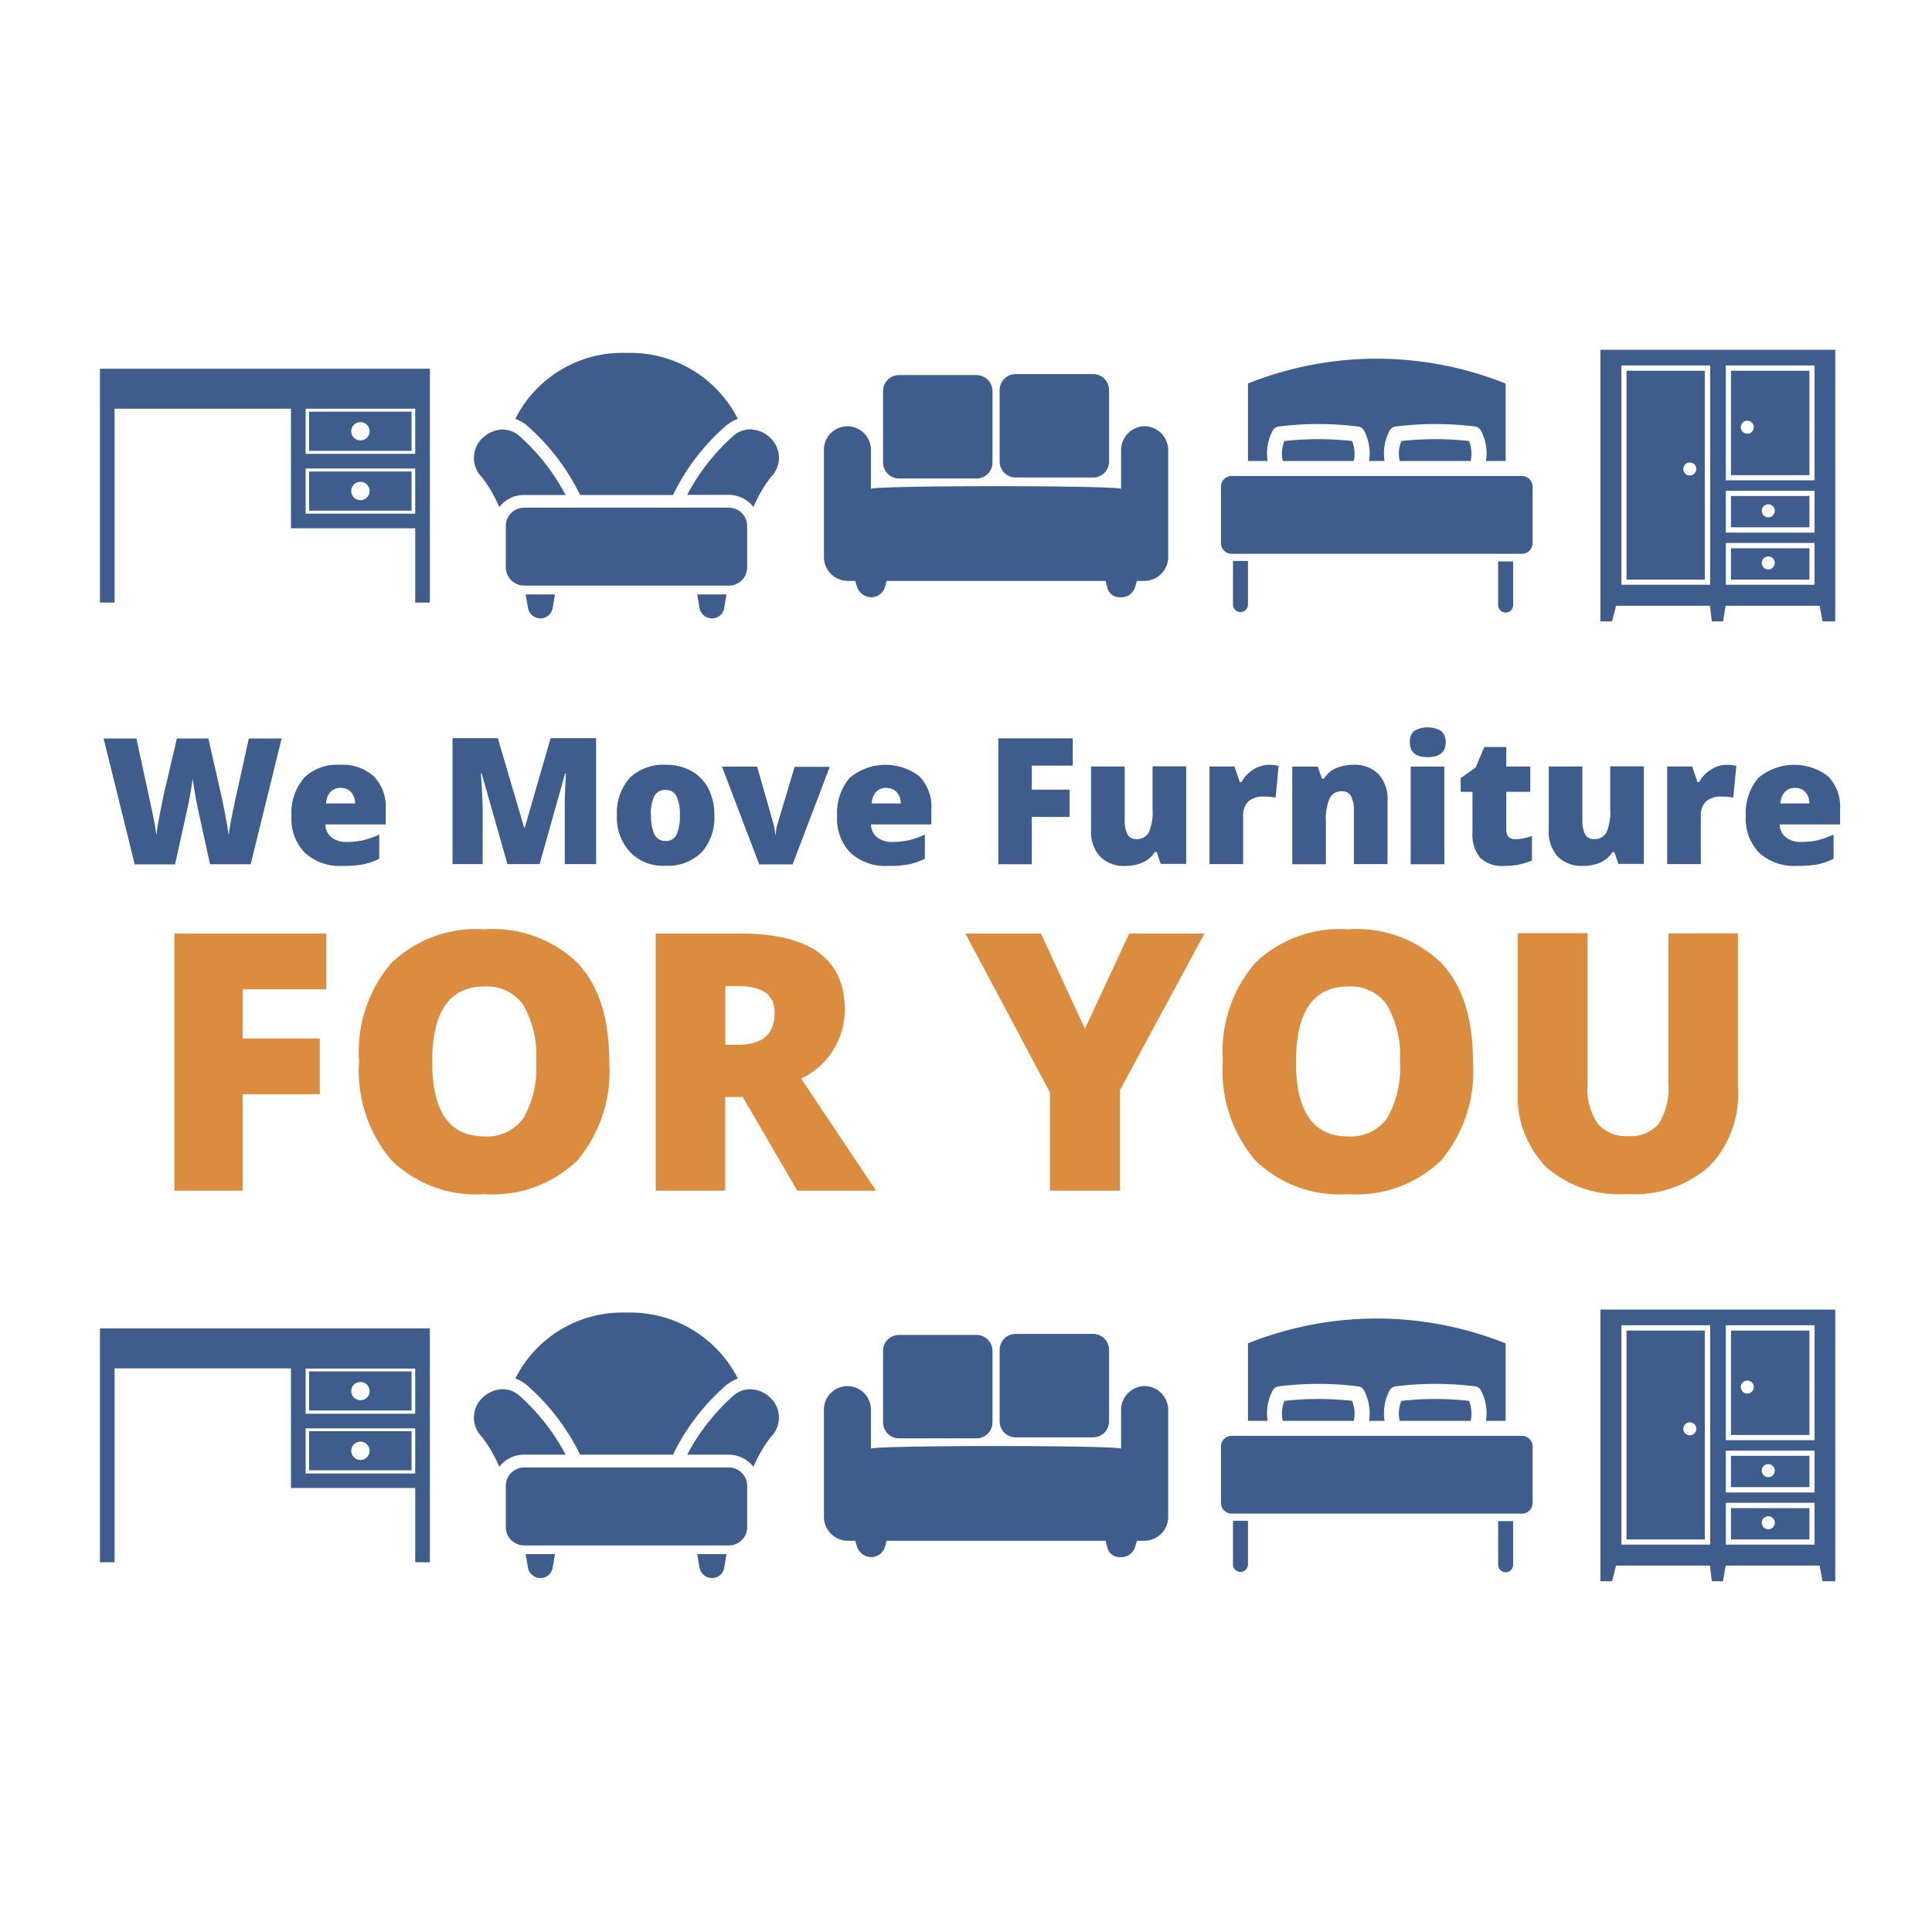 <?xml version="1.0" encoding="UTF-8"?>
<svg xmlns="http://www.w3.org/2000/svg" xmlns:xlink="http://www.w3.org/1999/xlink" width="116" height="116" viewBox="0 0 116 116">
  <defs>
    <clipPath id="b">
      <rect width="116" height="116"></rect>
    </clipPath>
  </defs>
  <g id="a" clip-path="url(#b)">
    <g transform="translate(-0.05 -0.03)">
      <path d="M31.25,26.22a1.507,1.507,0,0,0-1.02-.4,1.776,1.776,0,0,0-1.14.45,1.64,1.64,0,0,0-.1,2.42,8.3,8.3,0,0,1,1.04,1.79,1.852,1.852,0,0,1,1.49-.73h2.49a12.591,12.591,0,0,0-2.76-3.53Zm14.99.04a1.8,1.8,0,0,0-1.14-.45,1.543,1.543,0,0,0-1.03.4,12.591,12.591,0,0,0-2.76,3.53H43.8a1.9,1.9,0,0,1,1.49.73,8.057,8.057,0,0,1,1.04-1.79,1.633,1.633,0,0,0-.1-2.42Zm-2.43,4.25H31.52a1.1,1.1,0,0,0-1.1,1.1v2.48a1.1,1.1,0,0,0,1.1,1.1H43.81a1.1,1.1,0,0,0,1.1-1.1V31.61A1.1,1.1,0,0,0,43.81,30.51Zm-6.15-9.29a7.19,7.19,0,0,0-6.67,3.96,2.155,2.155,0,0,1,.79.48,13.259,13.259,0,0,1,3.1,4.09h5.58a13.032,13.032,0,0,1,3.1-4.09,2.464,2.464,0,0,1,.79-.48,7.229,7.229,0,0,0-6.67-3.96Zm-4.29,14.5-.14.83a.741.741,0,0,1-.73.61h0a.762.762,0,0,1-.75-.63l-.14-.81Zm10.3,0-.14.83a.741.741,0,0,1-.73.61h0a.762.762,0,0,1-.75-.63l-.14-.81Z" fill="#3f5d8c"></path>
      <path d="M68.77,25.62a1.441,1.441,0,0,0-1.41,1.47v2.29c-.3-.21-14.72-.21-15.02,0V27.09a1.411,1.411,0,1,0-2.82,0v6.35a1.441,1.441,0,0,0,1.41,1.47h.47l.1.33a.912.912,0,0,0,.87.65h0a.855.855,0,0,0,.82-.63l.09-.35H66.43l.11.43a.75.75,0,0,0,.72.55h.12a.858.858,0,0,0,.83-.63l.1-.35h.47a1.441,1.441,0,0,0,1.41-1.47V27.09a1.441,1.441,0,0,0-1.41-1.47Zm-9.13-2.09v4.25a.961.961,0,0,1-.94.98H54.01a.961.961,0,0,1-.94-.98V23.53a.961.961,0,0,1,.94-.98H58.7A.961.961,0,0,1,59.64,23.53Zm6.06-1.04H61.01a.961.961,0,0,0-.94.98v4.25a.961.961,0,0,0,.94.98H65.7a.961.961,0,0,0,.94-.98V23.47A.961.961,0,0,0,65.7,22.49Z" fill="#3f5d8c"></path>
      <path d="M103.98,32.95v1.88h4.7V32.95Zm2.24,1.27a.39.39,0,1,1,0-.78.384.384,0,0,1,.39.39A.39.39,0,0,1,106.22,34.22Zm-2.24-4.41v1.88h4.7V29.81Zm2.24,1.28a.39.39,0,1,1,0-.78.384.384,0,0,1,.39.39A.39.39,0,0,1,106.22,31.09Zm-8.51-8.8V34.83h4.7V22.29Zm3.8,6.29a.39.39,0,1,1,0-.78.39.39,0,0,1,.39.39A.4.4,0,0,1,101.51,28.58Zm2.47-6.29v6.27h4.7V22.29Zm.98,3.78a.39.39,0,0,1-.39-.39.39.39,0,0,1,.78,0A.39.39,0,0,1,104.96,26.07Zm-7.25-3.78V34.83h4.7V22.29Zm3.8,6.29a.39.39,0,1,1,0-.78.39.39,0,0,1,.39.39A.4.4,0,0,1,101.51,28.58Zm2.47-6.29v6.27h4.7V22.29Zm.98,3.78a.39.39,0,0,1-.39-.39.39.39,0,0,1,.78,0A.39.39,0,0,1,104.96,26.07Zm-.98,3.74v1.88h4.7V29.81Zm2.24,1.28a.39.39,0,1,1,0-.78.384.384,0,0,1,.39.39A.39.39,0,0,1,106.22,31.09Zm-2.24,1.86v1.88h4.7V32.95Zm2.24,1.27a.39.39,0,1,1,0-.78.384.384,0,0,1,.39.39A.39.39,0,0,1,106.22,34.22Zm-2.24-11.93v6.27h4.7V22.29Zm.98,3.78a.39.39,0,0,1-.39-.39.39.39,0,0,1,.78,0A.39.39,0,0,1,104.96,26.07Zm-.98,3.74v1.88h4.7V29.81Zm2.24,1.28a.39.39,0,1,1,0-.78.384.384,0,0,1,.39.39A.39.39,0,0,1,106.22,31.09Zm-2.24,1.86v1.88h4.7V32.95Zm2.24,1.27a.39.39,0,1,1,0-.78.384.384,0,0,1,.39.39A.39.39,0,0,1,106.22,34.22ZM97.71,22.29V34.83h4.7V22.29Zm3.8,6.29a.39.39,0,1,1,0-.78.39.39,0,0,1,.39.39A.4.4,0,0,1,101.51,28.58Zm-3.8-6.29V34.83h4.7V22.29Zm3.8,6.29a.39.39,0,1,1,0-.78.39.39,0,0,1,.39.39A.4.4,0,0,1,101.51,28.58Zm2.47-6.29v6.27h4.7V22.29Zm.98,3.78a.39.39,0,0,1-.39-.39.39.39,0,0,1,.78,0A.39.39,0,0,1,104.96,26.07Zm-.98,3.74v1.88h4.7V29.81Zm2.24,1.28a.39.39,0,1,1,0-.78.384.384,0,0,1,.39.39A.39.39,0,0,1,106.22,31.09Zm-2.24,1.86v1.88h4.7V32.95Zm2.24,1.27a.39.39,0,1,1,0-.78.384.384,0,0,1,.39.39A.39.39,0,0,1,106.22,34.22Zm-2.24-11.93v6.27h4.7V22.29Zm.98,3.78a.39.39,0,0,1-.39-.39.39.39,0,0,1,.78,0A.39.39,0,0,1,104.96,26.07Zm-.98,3.74v1.88h4.7V29.81Zm2.24,1.28a.39.39,0,1,1,0-.78.384.384,0,0,1,.39.39A.39.39,0,0,1,106.22,31.09Zm-2.24,1.86v1.88h4.7V32.95Zm2.24,1.27a.39.39,0,1,1,0-.78.384.384,0,0,1,.39.39A.39.39,0,0,1,106.22,34.22ZM97.71,22.29V34.83h4.7V22.29Zm3.8,6.29a.39.39,0,1,1,0-.78.39.39,0,0,1,.39.39A.4.4,0,0,1,101.51,28.58Zm-5.37-7.55V37.34h.7l.24-.94h5.64l.11.94h.67l.16-.94h5.64l.18.94h.76V21.03H96.13Zm6.59,14.11H97.4V21.97h5.33Zm6.27,0h-5.33V32.63H109Zm0-3.13h-5.33V29.5H109Zm0-3.14h-5.33v-6.9H109Zm-.31,4.08h-4.7v1.88h4.7Zm-2.47,1.27a.39.39,0,1,1,0-.78.384.384,0,0,1,.39.39A.39.39,0,0,1,106.22,34.22Zm2.47-4.41h-4.7v1.88h4.7Zm-2.47,1.28a.39.39,0,1,1,0-.78.384.384,0,0,1,.39.39A.39.39,0,0,1,106.22,31.09Zm2.47-8.8h-4.7v6.27h4.7Zm-3.73,3.78a.39.39,0,0,1-.39-.39.39.39,0,0,1,.78,0A.39.39,0,0,1,104.96,26.07Zm-2.55-3.78h-4.7V34.83h4.7Zm-.9,6.29a.39.39,0,1,1,0-.78.39.39,0,0,1,.39.39A.4.4,0,0,1,101.51,28.58Zm-3.8-6.29V34.83h4.7V22.29Zm3.8,6.29a.39.39,0,1,1,0-.78.39.39,0,0,1,.39.39A.4.4,0,0,1,101.51,28.58Zm2.47,4.37v1.88h4.7V32.95Zm2.24,1.27a.39.39,0,1,1,0-.78.384.384,0,0,1,.39.39A.39.39,0,0,1,106.22,34.22Zm-2.24-4.41v1.88h4.7V29.81Zm2.24,1.28a.39.39,0,1,1,0-.78.384.384,0,0,1,.39.39A.39.39,0,0,1,106.22,31.09Zm-2.24-8.8v6.27h4.7V22.29Zm.98,3.78a.39.39,0,0,1-.39-.39.39.39,0,0,1,.78,0A.39.39,0,0,1,104.96,26.07Zm-.98,6.88v1.88h4.7V32.95Zm2.24,1.27a.39.39,0,1,1,0-.78.384.384,0,0,1,.39.39A.39.39,0,0,1,106.22,34.22Zm-2.24-4.41v1.88h4.7V29.81Zm2.24,1.28a.39.39,0,1,1,0-.78.384.384,0,0,1,.39.39A.39.39,0,0,1,106.22,31.09Zm-2.24-8.8v6.27h4.7V22.29Zm.98,3.78a.39.39,0,0,1-.39-.39.39.39,0,0,1,.78,0A.39.39,0,0,1,104.96,26.07Zm-7.25-3.78V34.83h4.7V22.29Zm3.8,6.29a.39.39,0,1,1,0-.78.39.39,0,0,1,.39.39A.4.4,0,0,1,101.51,28.58Zm-3.8-6.29V34.83h4.7V22.29Zm3.8,6.29a.39.39,0,1,1,0-.78.39.39,0,0,1,.39.39A.4.4,0,0,1,101.51,28.58Zm2.47-6.29v6.27h4.7V22.29Zm.98,3.78a.39.39,0,0,1-.39-.39.39.39,0,0,1,.78,0A.39.39,0,0,1,104.96,26.07Zm-.98,3.74v1.88h4.7V29.81Zm2.24,1.28a.39.39,0,1,1,0-.78.384.384,0,0,1,.39.39A.39.39,0,0,1,106.22,31.09Zm-2.24,1.86v1.88h4.7V32.95Zm2.24,1.27a.39.39,0,1,1,0-.78.384.384,0,0,1,.39.39A.39.39,0,0,1,106.22,34.22Z" fill="#3f5d8c"></path>
      <path d="M6.05,22.17V36.21h.88V24.57H17.52v7.18h7.46v4.46h.88V22.17H6.05Zm18.93,8.7H18.4V28.16h6.58v2.71Zm0-3.59H18.4V24.57h6.58v2.71Zm-6.37-2.53V27.1h6.15V24.75Zm3.08,1.72a.548.548,0,0,1-.55-.55.534.534,0,0,1,.55-.54.54.54,0,0,1,.55.54A.548.548,0,0,1,21.69,26.47Zm-3.08,1.87v2.35h6.15V28.34Zm3.08,1.72a.548.548,0,0,1-.55-.55.55.55,0,1,1,.55.55Z" fill="#3f5d8c"></path>
      <path d="M81.24,26.51a18.462,18.462,0,0,0-4.07,0,1.986,1.986,0,0,0-.1,1.2h4.26a1.986,1.986,0,0,0-.1-1.2Zm-6.26-3.45v4.65h1.18a2.935,2.935,0,0,1,.3-1.82.479.479,0,0,1,.35-.25,19.2,19.2,0,0,1,4.79,0,.455.455,0,0,1,.35.25,2.935,2.935,0,0,1,.3,1.82h.93a2.935,2.935,0,0,1,.3-1.82.479.479,0,0,1,.35-.25,19.2,19.2,0,0,1,4.79,0,.455.455,0,0,1,.35.25,2.935,2.935,0,0,1,.3,1.82h1.18V23.06a20.816,20.816,0,0,0-15.48,0Zm13.28,3.45a18.462,18.462,0,0,0-4.07,0,1.986,1.986,0,0,0-.1,1.2h4.26a1.986,1.986,0,0,0-.1-1.2Zm3.17,2.1H74a.638.638,0,0,0-.64.64v3.39a.638.638,0,0,0,.64.64H91.43a.638.638,0,0,0,.64-.64V29.25A.638.638,0,0,0,91.43,28.61ZM90,33.74v2.62a.45.45,0,1,0,.9,0V33.74H90Zm-15.92-.03v2.62a.45.45,0,1,0,.9,0V33.71h-.9Z" fill="#3f5d8c"></path>
      <path d="M31.25,83.84a1.507,1.507,0,0,0-1.02-.4,1.776,1.776,0,0,0-1.14.45,1.64,1.64,0,0,0-.1,2.42,8.3,8.3,0,0,1,1.04,1.79,1.852,1.852,0,0,1,1.49-.73h2.49a12.591,12.591,0,0,0-2.76-3.53Zm14.99.05a1.8,1.8,0,0,0-1.14-.45,1.543,1.543,0,0,0-1.03.4,12.591,12.591,0,0,0-2.76,3.53H43.8a1.9,1.9,0,0,1,1.49.73,8.057,8.057,0,0,1,1.04-1.79,1.633,1.633,0,0,0-.1-2.42Zm-2.43,4.25H31.52a1.1,1.1,0,0,0-1.1,1.1v2.48a1.1,1.1,0,0,0,1.1,1.1H43.81a1.1,1.1,0,0,0,1.1-1.1V89.24A1.1,1.1,0,0,0,43.81,88.14Zm-6.15-9.3a7.19,7.19,0,0,0-6.67,3.96,2.155,2.155,0,0,1,.79.48,13.259,13.259,0,0,1,3.1,4.09h5.58a13.032,13.032,0,0,1,3.1-4.09,2.464,2.464,0,0,1,.79-.48,7.229,7.229,0,0,0-6.67-3.96Zm-4.29,14.5-.14.83a.741.741,0,0,1-.73.61h0a.762.762,0,0,1-.75-.63l-.14-.81h1.76Zm10.3,0-.14.83a.741.741,0,0,1-.73.61h0a.762.762,0,0,1-.75-.63l-.14-.81h1.76Z" fill="#3f5d8c"></path>
      <path d="M68.77,83.25a1.441,1.441,0,0,0-1.41,1.47v2.29c-.3-.21-14.72-.21-15.02,0V84.72a1.411,1.411,0,1,0-2.82,0v6.35a1.441,1.441,0,0,0,1.41,1.47h.47l.1.33a.912.912,0,0,0,.87.65h0a.855.855,0,0,0,.82-.63l.09-.35H66.43l.11.43a.75.75,0,0,0,.72.55h.12a.858.858,0,0,0,.83-.63l.1-.35h.47a1.441,1.441,0,0,0,1.41-1.47V84.72a1.441,1.441,0,0,0-1.41-1.47Zm-9.13-2.09v4.25a.961.961,0,0,1-.94.98H54.01a.961.961,0,0,1-.94-.98V81.16a.961.961,0,0,1,.94-.98H58.7A.961.961,0,0,1,59.64,81.16Zm6.06-1.04H61.01a.961.961,0,0,0-.94.98v4.25a.961.961,0,0,0,.94.98H65.7a.961.961,0,0,0,.94-.98V81.1A.961.961,0,0,0,65.7,80.12Z" fill="#3f5d8c"></path>
      <path d="M103.98,90.58v1.88h4.7V90.58Zm2.24,1.27a.39.39,0,0,1,0-.78.384.384,0,0,1,.39.39A.39.39,0,0,1,106.22,91.85Zm-2.24-4.41v1.88h4.7V87.44Zm2.24,1.28a.39.39,0,0,1,0-.78.384.384,0,0,1,.39.39A.39.39,0,0,1,106.22,88.72Zm-8.51-8.8V92.46h4.7V79.92Zm3.8,6.29a.39.39,0,0,1,0-.78.39.39,0,0,1,.39.39A.4.4,0,0,1,101.51,86.21Zm2.47-6.29v6.27h4.7V79.92Zm.98,3.78a.39.39,0,0,1-.39-.39.39.39,0,0,1,.78,0A.39.39,0,0,1,104.96,83.7Zm-7.25-3.78V92.46h4.7V79.92Zm3.8,6.29a.39.39,0,0,1,0-.78.39.39,0,0,1,.39.39A.4.4,0,0,1,101.51,86.21Zm2.47-6.29v6.27h4.7V79.92Zm.98,3.78a.39.39,0,0,1-.39-.39.39.39,0,0,1,.78,0A.39.39,0,0,1,104.96,83.7Zm-.98,3.74v1.88h4.7V87.44Zm2.24,1.28a.39.39,0,0,1,0-.78.384.384,0,0,1,.39.39A.39.39,0,0,1,106.22,88.72Zm-2.24,1.86v1.88h4.7V90.58Zm2.24,1.27a.39.39,0,0,1,0-.78.384.384,0,0,1,.39.39A.39.39,0,0,1,106.22,91.85Zm-2.24-11.93v6.27h4.7V79.92Zm.98,3.78a.39.39,0,0,1-.39-.39.39.39,0,0,1,.78,0A.39.39,0,0,1,104.96,83.7Zm-.98,3.74v1.88h4.7V87.44Zm2.24,1.28a.39.39,0,0,1,0-.78.384.384,0,0,1,.39.39A.39.39,0,0,1,106.22,88.72Zm-2.24,1.86v1.88h4.7V90.58Zm2.24,1.27a.39.39,0,0,1,0-.78.384.384,0,0,1,.39.39A.39.39,0,0,1,106.22,91.85ZM97.71,79.92V92.46h4.7V79.92Zm3.8,6.29a.39.39,0,0,1,0-.78.39.39,0,0,1,.39.39A.4.4,0,0,1,101.51,86.21Zm-3.8-6.29V92.46h4.7V79.92Zm3.8,6.29a.39.39,0,0,1,0-.78.39.39,0,0,1,.39.39A.4.4,0,0,1,101.51,86.21Zm2.47-6.29v6.27h4.7V79.92Zm.98,3.78a.39.39,0,0,1-.39-.39.39.39,0,0,1,.78,0A.39.39,0,0,1,104.96,83.7Zm-.98,3.74v1.88h4.7V87.44Zm2.24,1.28a.39.39,0,0,1,0-.78.384.384,0,0,1,.39.39A.39.39,0,0,1,106.22,88.72Zm-2.24,1.86v1.88h4.7V90.58Zm2.24,1.27a.39.39,0,0,1,0-.78.384.384,0,0,1,.39.39A.39.39,0,0,1,106.22,91.85Zm-2.24-11.93v6.27h4.7V79.92Zm.98,3.78a.39.39,0,0,1-.39-.39.39.39,0,0,1,.78,0A.39.39,0,0,1,104.96,83.7Zm-.98,3.74v1.88h4.7V87.44Zm2.24,1.28a.39.39,0,0,1,0-.78.384.384,0,0,1,.39.39A.39.39,0,0,1,106.22,88.72Zm-2.24,1.86v1.88h4.7V90.58Zm2.24,1.27a.39.39,0,0,1,0-.78.384.384,0,0,1,.39.39A.39.39,0,0,1,106.22,91.85ZM97.71,79.92V92.46h4.7V79.92Zm3.8,6.29a.39.39,0,0,1,0-.78.39.39,0,0,1,.39.39A.4.4,0,0,1,101.51,86.21Zm-5.37-7.55V94.97h.7l.24-.94h5.64l.11.94h.67l.16-.94h5.64l.18.94h.76V78.66H96.13Zm6.59,14.11H97.4V79.6h5.33Zm6.27,0h-5.33V90.26H109Zm0-3.13h-5.33V87.13H109Zm0-3.14h-5.33V79.6H109Zm-.31,4.08h-4.7v1.88h4.7Zm-2.47,1.27a.39.39,0,0,1,0-.78.384.384,0,0,1,.39.39A.39.39,0,0,1,106.22,91.85Zm2.47-4.41h-4.7v1.88h4.7Zm-2.47,1.28a.39.39,0,0,1,0-.78.384.384,0,0,1,.39.39A.39.39,0,0,1,106.22,88.72Zm2.47-8.8h-4.7v6.27h4.7Zm-3.73,3.78a.39.39,0,0,1-.39-.39.39.39,0,0,1,.78,0A.39.39,0,0,1,104.96,83.7Zm-2.55-3.78h-4.7V92.46h4.7Zm-.9,6.29a.39.39,0,0,1,0-.78.39.39,0,0,1,.39.39A.4.4,0,0,1,101.51,86.21Zm-3.8-6.29V92.46h4.7V79.92Zm3.8,6.29a.39.39,0,0,1,0-.78.39.39,0,0,1,.39.39A.4.4,0,0,1,101.51,86.21Zm2.47,4.37v1.88h4.7V90.58Zm2.24,1.27a.39.39,0,0,1,0-.78.384.384,0,0,1,.39.39A.39.39,0,0,1,106.22,91.85Zm-2.24-4.41v1.88h4.7V87.44Zm2.24,1.28a.39.39,0,0,1,0-.78.384.384,0,0,1,.39.39A.39.39,0,0,1,106.22,88.72Zm-2.24-8.8v6.27h4.7V79.92Zm.98,3.78a.39.39,0,0,1-.39-.39.39.39,0,0,1,.78,0A.39.39,0,0,1,104.96,83.7Zm-.98,6.88v1.88h4.7V90.58Zm2.24,1.27a.39.39,0,0,1,0-.78.384.384,0,0,1,.39.39A.39.39,0,0,1,106.22,91.85Zm-2.24-4.41v1.88h4.7V87.44Zm2.24,1.28a.39.39,0,0,1,0-.78.384.384,0,0,1,.39.39A.39.39,0,0,1,106.22,88.72Zm-2.24-8.8v6.27h4.7V79.92Zm.98,3.78a.39.39,0,0,1-.39-.39.39.39,0,0,1,.78,0A.39.39,0,0,1,104.96,83.7Zm-7.25-3.78V92.46h4.7V79.92Zm3.8,6.29a.39.39,0,0,1,0-.78.39.39,0,0,1,.39.39A.4.4,0,0,1,101.51,86.21Zm-3.8-6.29V92.46h4.7V79.92Zm3.8,6.29a.39.39,0,0,1,0-.78.39.39,0,0,1,.39.39A.4.4,0,0,1,101.51,86.21Zm2.47-6.29v6.27h4.7V79.92Zm.98,3.78a.39.39,0,0,1-.39-.39.39.39,0,0,1,.78,0A.39.39,0,0,1,104.96,83.7Zm-.98,3.74v1.88h4.7V87.44Zm2.24,1.28a.39.39,0,0,1,0-.78.384.384,0,0,1,.39.39A.39.39,0,0,1,106.22,88.72Zm-2.24,1.86v1.88h4.7V90.58Zm2.24,1.27a.39.39,0,0,1,0-.78.384.384,0,0,1,.39.39A.39.39,0,0,1,106.22,91.85Z" fill="#3f5d8c"></path>
      <path d="M6.05,79.79V93.83h.88V82.19H17.52v7.18h7.46v4.46h.88V79.79ZM24.98,88.5H18.4V85.79h6.58Zm0-3.59H18.4V82.2h6.58Zm-6.37-2.54v2.35h6.15V82.37Zm3.08,1.73a.548.548,0,0,1-.55-.55.534.534,0,0,1,.55-.54.54.54,0,0,1,.55.54A.548.548,0,0,1,21.69,84.1Zm-3.08,1.86v2.35h6.15V85.96Zm3.08,1.73a.548.548,0,0,1-.55-.55.55.55,0,1,1,.55.55Z" fill="#3f5d8c"></path>
      <path d="M81.24,84.14a18.462,18.462,0,0,0-4.07,0,1.986,1.986,0,0,0-.1,1.2h4.26a1.986,1.986,0,0,0-.1-1.2Zm-6.26-3.45v4.65h1.18a2.935,2.935,0,0,1,.3-1.82.479.479,0,0,1,.35-.25,19.2,19.2,0,0,1,4.79,0,.455.455,0,0,1,.35.25,2.935,2.935,0,0,1,.3,1.82h.93a2.935,2.935,0,0,1,.3-1.82.479.479,0,0,1,.35-.25,19.2,19.2,0,0,1,4.79,0,.455.455,0,0,1,.35.25,2.935,2.935,0,0,1,.3,1.82h1.18V80.69a20.816,20.816,0,0,0-15.48,0Zm13.28,3.45a18.462,18.462,0,0,0-4.07,0,1.986,1.986,0,0,0-.1,1.2h4.26a1.986,1.986,0,0,0-.1-1.2Zm3.17,2.1H74a.638.638,0,0,0-.64.64v3.39a.638.638,0,0,0,.64.64H91.43a.638.638,0,0,0,.64-.64V86.88A.638.638,0,0,0,91.43,86.24ZM90,91.36v2.62a.45.45,0,0,0,.9,0V91.36H90Zm-15.92-.02v2.62a.45.45,0,0,0,.9,0V91.34h-.9Z" fill="#3f5d8c"></path>
      <path d="M15.08,51.92H12.66l-.72-3.29c-.03-.14-.09-.41-.16-.82s-.13-.75-.16-1.03c-.03.22-.07.5-.13.84s-.12.64-.18.92-.31,1.41-.75,3.39H8.14L6.27,44.37H8.24l.82,3.79c.19.84.31,1.5.38,2,.04-.35.12-.83.24-1.43s.22-1.1.32-1.5l.67-2.86h1.89l.65,2.86c.11.46.22.99.34,1.59s.19,1.05.23,1.34c.04-.38.17-1.05.37-1.99l.84-3.8h1.97L15.1,51.93Z" fill="#3f5d8c"></path>
      <path d="M20.63,52.02a3.128,3.128,0,0,1-2.27-.78,2.938,2.938,0,0,1-.81-2.22,3.248,3.248,0,0,1,.75-2.28,2.793,2.793,0,0,1,2.14-.79,2.792,2.792,0,0,1,2.05.69,2.623,2.623,0,0,1,.72,1.99v.9H19.59a.979.979,0,0,0,.36.77,1.385,1.385,0,0,0,.92.28,4.279,4.279,0,0,0,.98-.1,5.146,5.146,0,0,0,.97-.34v1.45a3.933,3.933,0,0,1-.98.34,6.155,6.155,0,0,1-1.21.09Zm-.12-4.69a.847.847,0,0,0-.6.23,1.082,1.082,0,0,0-.28.71h1.74a1,1,0,0,0-.24-.68.785.785,0,0,0-.62-.25Z" fill="#3f5d8c"></path>
      <path d="M30.52,51.92l-1.55-5.45h-.05c.07.93.11,1.65.11,2.16v3.28H27.22V44.35h2.72l1.58,5.37h.04l1.55-5.37h2.73v7.56H33.96V48.02c0-.21.03-.73.07-1.55h-.05l-1.53,5.44H30.51Z" fill="#3f5d8c"></path>
      <path d="M42.94,48.97a3.107,3.107,0,0,1-.77,2.24,2.883,2.883,0,0,1-2.17.8,2.721,2.721,0,0,1-2.12-.82,3.062,3.062,0,0,1-.79-2.22,3.131,3.131,0,0,1,.77-2.23,2.878,2.878,0,0,1,2.17-.79,3.068,3.068,0,0,1,1.53.37,2.579,2.579,0,0,1,1.02,1.05,3.4,3.4,0,0,1,.36,1.6Zm-3.8,0a2.666,2.666,0,0,0,.2,1.15.707.707,0,0,0,.68.4.656.656,0,0,0,.66-.4,2.686,2.686,0,0,0,.19-1.15,2.537,2.537,0,0,0-.2-1.13.687.687,0,0,0-.67-.38.713.713,0,0,0-.67.38,2.423,2.423,0,0,0-.2,1.14Z" fill="#3f5d8c"></path>
      <path d="M45.63,51.92,43.4,46.06h2.11l.99,3.47s.01.05.02.09.02.09.03.15a1.127,1.127,0,0,0,.03.18c0,.06.01.12.01.18h.04a2.1,2.1,0,0,1,.09-.58l1.04-3.48h2.11l-2.23,5.86h-2Z" fill="#3f5d8c"></path>
      <path d="M53.39,52.02a3.128,3.128,0,0,1-2.27-.78,2.938,2.938,0,0,1-.81-2.22,3.248,3.248,0,0,1,.75-2.28,3.34,3.34,0,0,1,4.19-.1,2.623,2.623,0,0,1,.72,1.99v.9H52.35a.979.979,0,0,0,.36.77,1.385,1.385,0,0,0,.92.28,4.279,4.279,0,0,0,.98-.1,5.146,5.146,0,0,0,.97-.34v1.45a3.933,3.933,0,0,1-.98.34,6.155,6.155,0,0,1-1.21.09Zm-.12-4.69a.847.847,0,0,0-.6.23,1.082,1.082,0,0,0-.28.71h1.74a1,1,0,0,0-.24-.68.785.785,0,0,0-.62-.25Z" fill="#3f5d8c"></path>
      <path d="M62,51.92H59.99V44.36h4.47V46H62v1.44h2.27v1.64H62v2.84Z" fill="#3f5d8c"></path>
      <path d="M69.75,51.92l-.25-.73h-.12a1.594,1.594,0,0,1-.71.62,2.539,2.539,0,0,1-1.06.21,2.007,2.007,0,0,1-1.51-.56,2.187,2.187,0,0,1-.54-1.59V46.05h2.02v3.2a1.848,1.848,0,0,0,.16.87.561.561,0,0,0,.54.29.793.793,0,0,0,.75-.41,3.11,3.11,0,0,0,.22-1.39V46.04h2.02V51.9H69.74Z" fill="#3f5d8c"></path>
      <path d="M76.21,45.95a2.666,2.666,0,0,1,.5.04l.11.02-.18,1.91a3.142,3.142,0,0,0-.69-.06,1.315,1.315,0,0,0-.96.3,1.178,1.178,0,0,0-.3.87v2.88H72.67V46.05h1.5l.32.94h.1a1.965,1.965,0,0,1,.71-.75,1.737,1.737,0,0,1,.91-.29Z" fill="#3f5d8c"></path>
      <path d="M81.34,51.92v-3.2a1.851,1.851,0,0,0-.17-.88.569.569,0,0,0-.54-.3.788.788,0,0,0-.74.41,3.1,3.1,0,0,0-.23,1.4v2.57H77.64V46.06h1.53l.25.72h.12a1.561,1.561,0,0,1,.72-.62,2.524,2.524,0,0,1,1.05-.21,2.007,2.007,0,0,1,1.51.56,2.22,2.22,0,0,1,.54,1.59v3.81H81.34Z" fill="#3f5d8c"></path>
      <path d="M84.7,44.6a.862.862,0,0,1,.25-.68,1.607,1.607,0,0,1,1.64.01.859.859,0,0,1,.26.67c0,.59-.36.89-1.08.89s-1.07-.3-1.07-.89Zm2.07,7.32H84.75V46.06h2.02Z" fill="#3f5d8c"></path>
      <path d="M91.05,50.42a3.153,3.153,0,0,0,.98-.2v1.47a3.7,3.7,0,0,1-.78.25,4.447,4.447,0,0,1-.87.08,1.9,1.9,0,0,1-1.47-.5,2.22,2.22,0,0,1-.45-1.53V47.57h-.71v-.82l.9-.64.52-1.23h1.32v1.17h1.44v1.52H90.49v2.28c0,.38.18.57.55.57Z" fill="#3f5d8c"></path>
      <path d="M97.23,51.92l-.25-.73h-.12a1.594,1.594,0,0,1-.71.62,2.539,2.539,0,0,1-1.06.21,2.007,2.007,0,0,1-1.51-.56,2.187,2.187,0,0,1-.54-1.59V46.05h2.02v3.2a1.848,1.848,0,0,0,.16.87.561.561,0,0,0,.54.29.793.793,0,0,0,.75-.41,3.11,3.11,0,0,0,.22-1.39V46.04h2.02V51.9H97.22Z" fill="#3f5d8c"></path>
      <path d="M103.69,45.95a2.666,2.666,0,0,1,.5.04l.11.02-.18,1.91a3.142,3.142,0,0,0-.69-.06,1.315,1.315,0,0,0-.96.3,1.178,1.178,0,0,0-.3.87v2.88h-2.02V46.05h1.5l.32.94h.1a1.965,1.965,0,0,1,.71-.75,1.737,1.737,0,0,1,.91-.29Z" fill="#3f5d8c"></path>
      <path d="M107.95,52.02a3.128,3.128,0,0,1-2.27-.78,2.938,2.938,0,0,1-.81-2.22,3.248,3.248,0,0,1,.75-2.28,3.34,3.34,0,0,1,4.19-.1,2.623,2.623,0,0,1,.72,1.99v.9h-3.62a.979.979,0,0,0,.36.77,1.385,1.385,0,0,0,.92.28,4.279,4.279,0,0,0,.98-.1,5.146,5.146,0,0,0,.97-.34v1.45a3.933,3.933,0,0,1-.98.34,6.155,6.155,0,0,1-1.21.09Zm-.12-4.69a.847.847,0,0,0-.6.23,1.082,1.082,0,0,0-.28.71h1.74a1,1,0,0,0-.24-.68.785.785,0,0,0-.62-.25Z" fill="#3f5d8c"></path>
      <path d="M14.63,71.52H10.52V56.08h9.12v3.35H14.62v2.95h4.63v3.35H14.62v5.8Z" fill="#db8c3f"></path>
      <path d="M36.63,63.78a8.328,8.328,0,0,1-1.91,5.92,7.332,7.332,0,0,1-5.6,2.03,7.258,7.258,0,0,1-5.57-2.04,8.315,8.315,0,0,1-1.94-5.94,8.181,8.181,0,0,1,1.93-5.89,7.324,7.324,0,0,1,5.6-2.03,7.319,7.319,0,0,1,5.59,2.02c1.27,1.35,1.9,3.32,1.9,5.93ZM26,63.78q0,4.485,3.12,4.48a2.664,2.664,0,0,0,2.35-1.09,5.958,5.958,0,0,0,.77-3.39,6.024,6.024,0,0,0-.78-3.42,2.64,2.64,0,0,0-2.32-1.1Q26,59.26,26,63.78Z" fill="#db8c3f"></path>
      <path d="M43.59,65.9v5.62H39.42V56.08h5.06c4.2,0,6.29,1.52,6.29,4.56a4.552,4.552,0,0,1-2.62,4.15l4.5,6.73H47.92L44.65,65.9H43.59Zm0-3.14h.78c1.46,0,2.19-.64,2.19-1.93,0-1.06-.71-1.59-2.14-1.59H43.6v3.53Z" fill="#db8c3f"></path>
      <path d="M65.19,61.8l2.66-5.72h4.52l-5.08,9.41v6.03h-4.2v-5.9l-5.08-9.54h4.54l2.64,5.72Z" fill="#db8c3f"></path>
      <path d="M88.49,63.78a8.328,8.328,0,0,1-1.91,5.92,7.332,7.332,0,0,1-5.6,2.03,7.258,7.258,0,0,1-5.57-2.04,8.315,8.315,0,0,1-1.94-5.94,8.181,8.181,0,0,1,1.93-5.89A7.324,7.324,0,0,1,81,55.83a7.319,7.319,0,0,1,5.59,2.02C87.86,59.2,88.49,61.17,88.49,63.78Zm-10.63,0q0,4.485,3.12,4.48a2.664,2.664,0,0,0,2.35-1.09,5.958,5.958,0,0,0,.77-3.39,6.024,6.024,0,0,0-.78-3.42A2.64,2.64,0,0,0,81,59.26q-3.135,0-3.14,4.52Z" fill="#db8c3f"></path>
      <path d="M104.4,56.08v9.29a6.207,6.207,0,0,1-1.72,4.69,6.81,6.81,0,0,1-4.95,1.66,6.654,6.654,0,0,1-4.85-1.62,6.133,6.133,0,0,1-1.7-4.65V56.06h4.19v9.06a3.731,3.731,0,0,0,.61,2.38,2.224,2.224,0,0,0,1.81.74,2.2,2.2,0,0,0,1.85-.73,3.951,3.951,0,0,0,.58-2.4V56.07h4.17Z" fill="#db8c3f"></path>
    </g>
  </g>
</svg>
